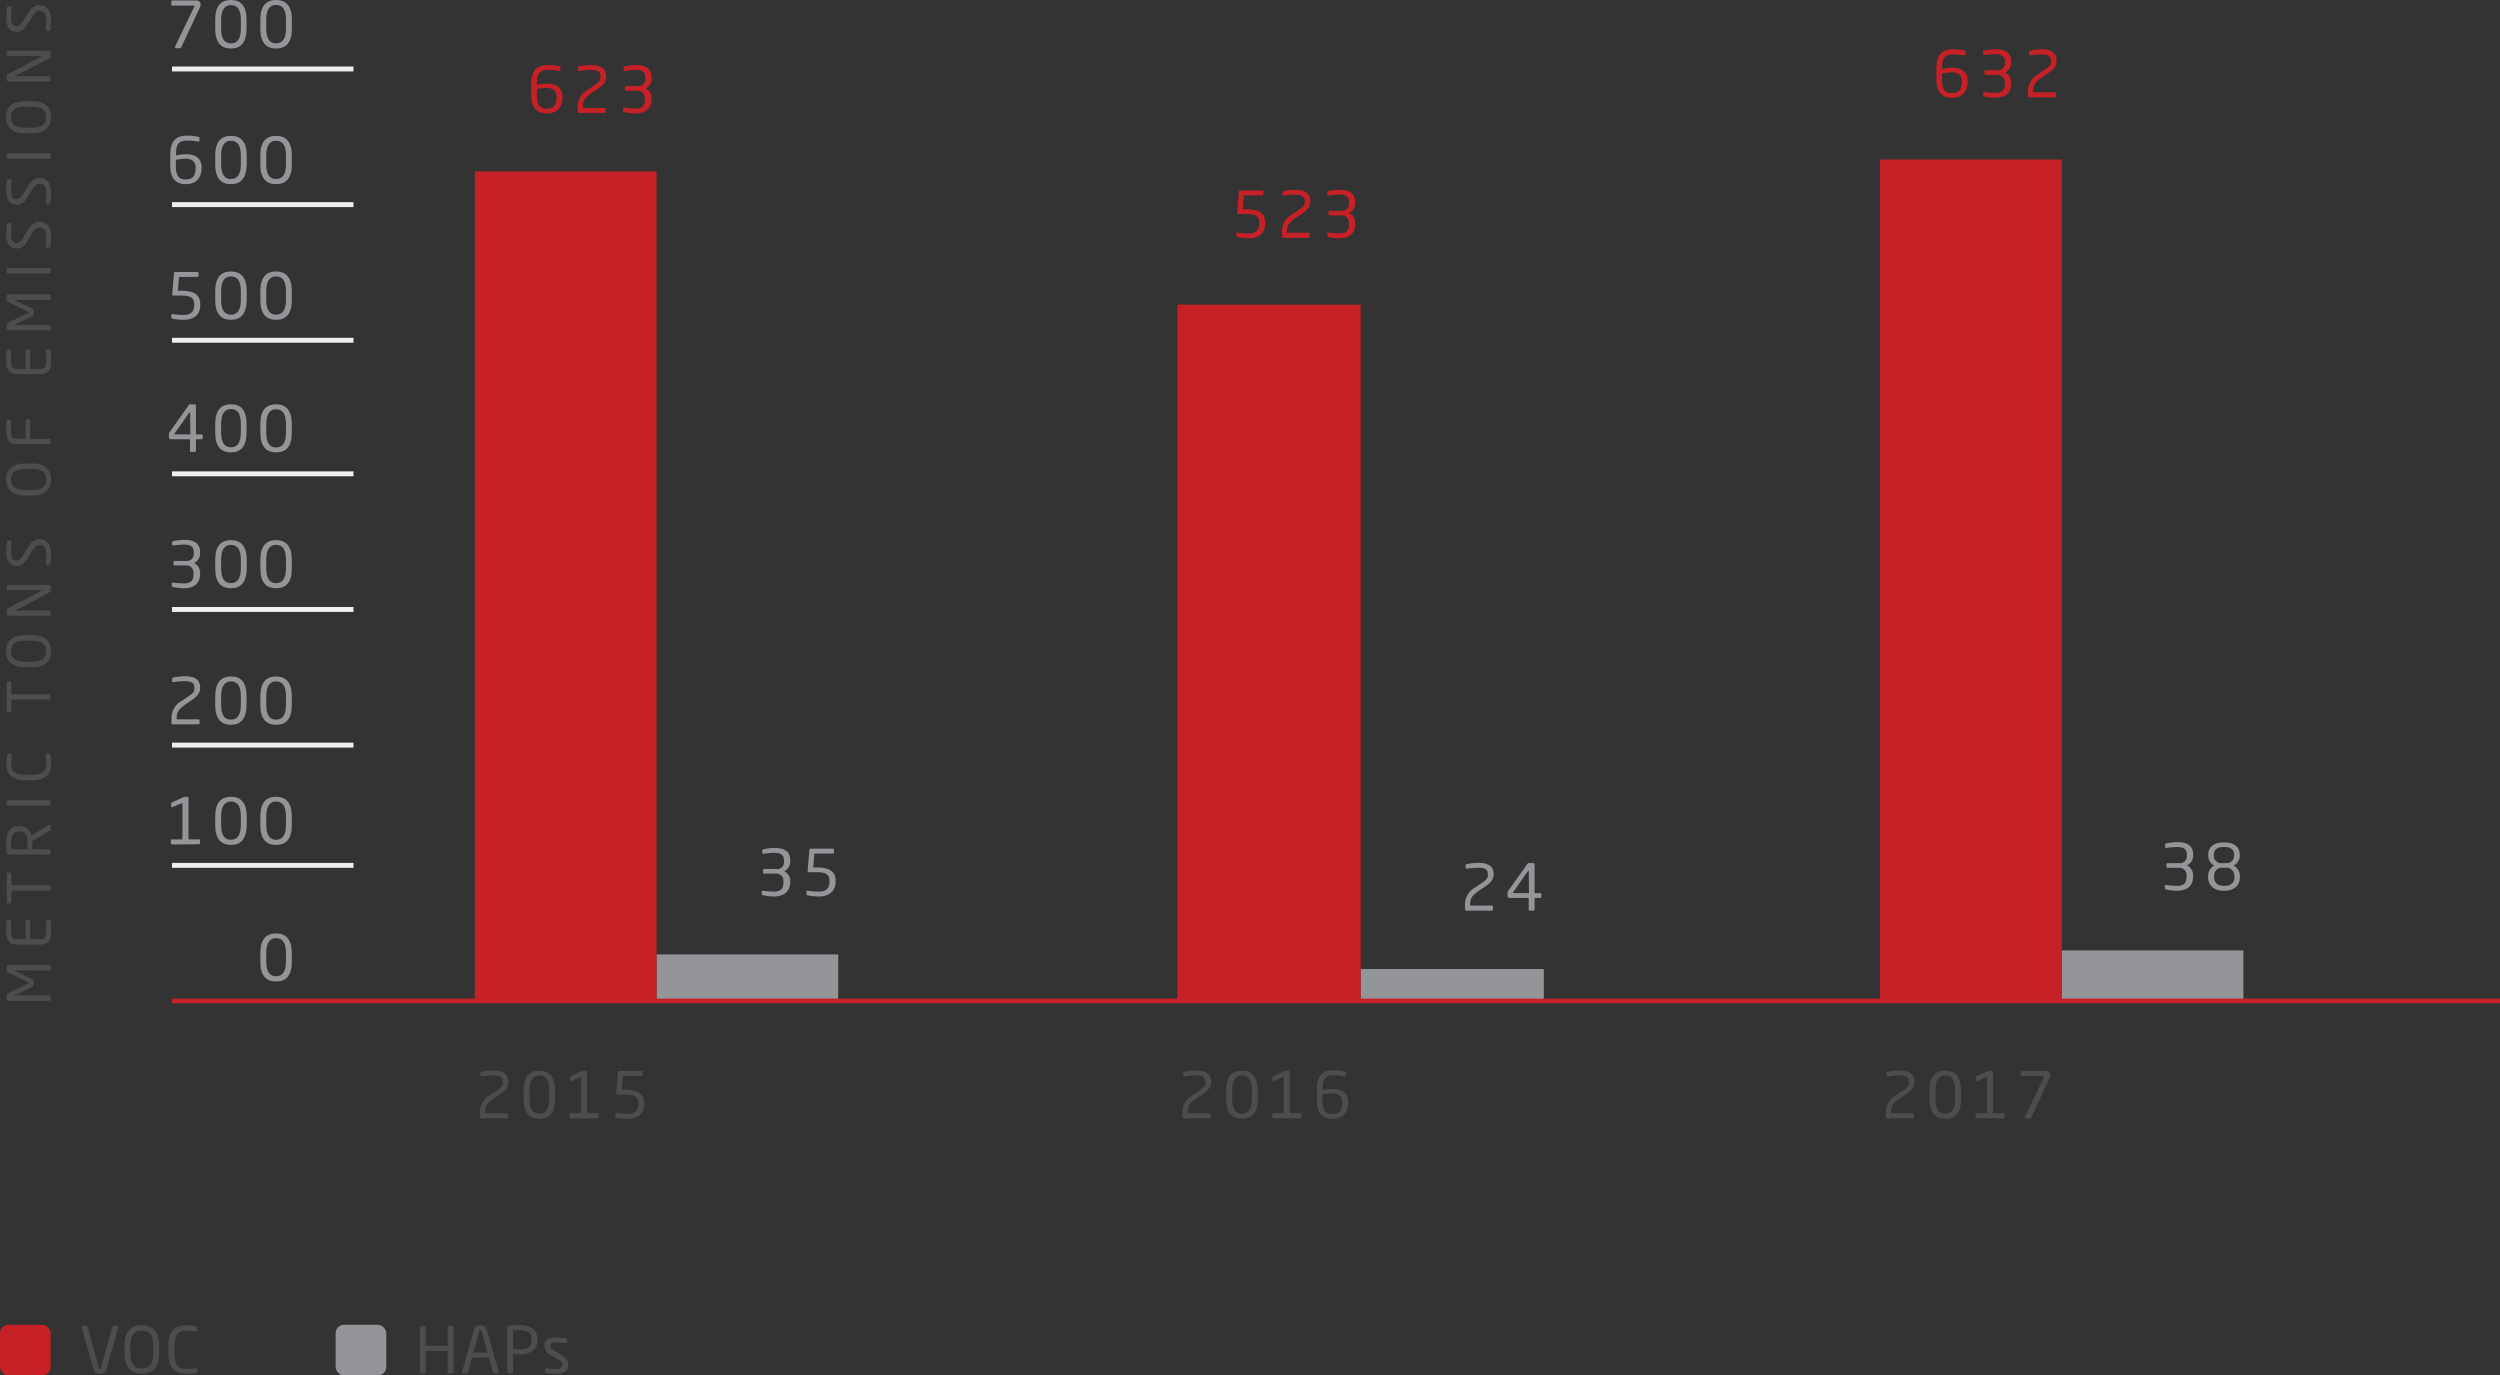 <svg xmlns="http://www.w3.org/2000/svg" viewBox="0 0 507.04 278.97"><rect x="0" y="0" width="507.04" height="278.97" fill="#333333" stroke="none"/><defs><style>.cls-1{fill:#939598;}.cls-2{fill:#c52127;}.cls-3{fill:#efefef;}.cls-4{fill:#4d4d4d;}</style></defs><title>voc-haps-emissions</title><g id="Layer_2" data-name="Layer 2"><g id="Layer_1-2" data-name="Layer 1"><rect class="cls-1" x="133.15" y="193.57" width="36.85" height="9.45"/><rect class="cls-2" x="96.3" y="34.78" width="36.85" height="168.24"/><rect class="cls-1" x="418.15" y="192.76" width="36.85" height="10.26"/><rect class="cls-2" x="381.29" y="32.35" width="36.85" height="170.67"/><rect class="cls-1" x="275.95" y="196.54" width="37.16" height="6.48"/><rect class="cls-2" x="238.8" y="61.79" width="37.16" height="141.23"/><path class="cls-1" d="M56,199.07c-2,0-3.2-1.17-3.2-4v-1.76c0-2.87,1.23-4,3.2-4s3.18,1.17,3.18,4V195C59.2,197.9,58,199.07,56,199.07Zm2-5.8c0-2.19-.78-3-2-3s-2,.85-2,3V195c0,2.19.78,3,2,3s2-.85,2-3Z"/><path class="cls-1" d="M34.92,171.27a.23.23,0,0,1-.26-.23v-.58c0-.14.11-.22.26-.22H37v-7.41l-2,.86c-.1,0-.28.08-.28-.1v-.67c0-.09,0-.11.13-.17l2.32-1.06a.71.71,0,0,1,.28-.08h.53a.25.25,0,0,1,.25.25v8.38h2.08a.23.23,0,0,1,.26.22V171a.24.24,0,0,1-.26.23Z"/><path class="cls-1" d="M46.85,171.36c-2,0-3.2-1.17-3.2-4v-1.76c0-2.87,1.24-4,3.2-4s3.19,1.17,3.19,4v1.76C50,170.19,48.81,171.36,46.85,171.36Zm2-5.8c0-2.19-.78-3-2-3s-2,.85-2,3v1.76c0,2.19.78,3,2,3s2-.85,2-3Z"/><path class="cls-1" d="M56,171.36c-2,0-3.2-1.17-3.2-4v-1.76c0-2.87,1.23-4,3.2-4s3.18,1.17,3.18,4v1.76C59.2,170.19,58,171.36,56,171.36Zm2-5.8c0-2.19-.78-3-2-3s-2,.85-2,3v1.76c0,2.19.78,3,2,3s2-.85,2-3Z"/><path class="cls-1" d="M38.9,142l-1.25.85c-1.45,1-1.82,1.63-1.82,2.76v.28h4.38a.23.23,0,0,1,.26.22v.57a.24.24,0,0,1-.26.23H35.05a.24.24,0,0,1-.26-.24v-1.06a3.88,3.88,0,0,1,2-3.41l1.31-.89c1.08-.73,1.34-1,1.34-1.82,0-.93-.55-1.34-2-1.34a16.76,16.76,0,0,0-2.3.2h0c-.14,0-.21-.09-.21-.24v-.45c0-.13.11-.21.24-.24a10.7,10.7,0,0,1,2.32-.26c2.1,0,3.11.73,3.11,2.33C40.59,140.49,40.1,141.15,38.9,142Z"/><path class="cls-1" d="M46.85,147c-2,0-3.2-1.17-3.2-4v-1.75c0-2.88,1.24-4.05,3.2-4.05S50,138.3,50,141.18v1.75C50,145.81,48.81,147,46.85,147Zm2-5.8c0-2.2-.78-3-2-3s-2,.84-2,3v1.75c0,2.2.78,3,2,3s2-.84,2-3Z"/><path class="cls-1" d="M56,147c-2,0-3.2-1.17-3.2-4v-1.75c0-2.88,1.23-4.05,3.2-4.05s3.18,1.17,3.18,4.05v1.75C59.2,145.81,58,147,56,147Zm2-5.8c0-2.2-.78-3-2-3s-2,.84-2,3v1.75c0,2.2.78,3,2,3s2-.84,2-3Z"/><path class="cls-1" d="M37.28,119.31a9.39,9.39,0,0,1-2.19-.26.27.27,0,0,1-.25-.24v-.45a.2.2,0,0,1,.22-.22h0a16.63,16.63,0,0,0,2.18.18c1.42,0,2-.54,2-1.79v-.27a1.45,1.45,0,0,0-1.52-1.59H35.42a.22.22,0,0,1-.24-.23V114a.23.23,0,0,1,.24-.24h2.37a1.39,1.39,0,0,0,1.52-1.55V112c0-1.07-.56-1.55-2-1.55a17.38,17.38,0,0,0-2.18.19h0a.2.2,0,0,1-.22-.22V110c0-.12.12-.22.25-.25a10.52,10.52,0,0,1,2.19-.26c1.94,0,3.24.61,3.24,2.54v.18a2.21,2.21,0,0,1-1.23,2,2.17,2.17,0,0,1,1.23,2v.27C40.52,118.48,39.18,119.31,37.28,119.31Z"/><path class="cls-1" d="M46.85,119.31c-2,0-3.2-1.17-3.2-4v-1.76c0-2.87,1.24-4,3.2-4s3.19,1.17,3.19,4v1.76C50,118.14,48.81,119.31,46.85,119.31Zm2-5.8c0-2.19-.78-3-2-3s-2,.85-2,3v1.76c0,2.2.78,3,2,3s2-.84,2-3Z"/><path class="cls-1" d="M56,119.31c-2,0-3.2-1.17-3.2-4v-1.76c0-2.87,1.23-4,3.2-4s3.18,1.17,3.18,4v1.76C59.2,118.14,58,119.31,56,119.31Zm2-5.8c0-2.19-.78-3-2-3s-2,.85-2,3v1.76c0,2.2.78,3,2,3s2-.84,2-3Z"/><path class="cls-1" d="M40.87,89.09H39.74V91.4a.24.24,0,0,1-.22.26h-.75a.23.23,0,0,1-.23-.26V89.09H34.79c-.39,0-.54-.13-.54-.51v-.49a.73.73,0,0,1,.16-.48l3.85-5.4a.39.39,0,0,1,.38-.21h.76c.21,0,.34.09.34.29V88.1h1.13a.24.24,0,0,1,.25.23v.52A.23.23,0,0,1,40.87,89.09Zm-2.31-5.43c0-.06,0-.08-.05-.08h0a.13.13,0,0,0-.1.08l-3,4.26a.19.19,0,0,0,0,.1c0,.06,0,.08.1.08h3.11Z"/><path class="cls-1" d="M46.85,91.75c-2,0-3.2-1.17-3.2-4V86c0-2.88,1.24-4,3.2-4S50,83.08,50,86v1.75C50,90.58,48.81,91.75,46.85,91.75Zm2-5.79c0-2.2-.78-3-2-3s-2,.85-2,3v1.75c0,2.2.78,3,2,3s2-.84,2-3Z"/><path class="cls-1" d="M56,91.75c-2,0-3.2-1.17-3.2-4V86c0-2.88,1.23-4,3.2-4s3.18,1.17,3.18,4v1.75C59.2,90.58,58,91.75,56,91.75ZM58,86c0-2.2-.78-3-2-3s-2,.85-2,3v1.75c0,2.2.78,3,2,3s2-.84,2-3Z"/><path class="cls-1" d="M37.3,64.86A10.43,10.43,0,0,1,35,64.63c-.14,0-.25-.09-.25-.26v-.48a.18.18,0,0,1,.2-.2H35a13.79,13.79,0,0,0,2.28.18c1.47,0,2.11-.71,2.11-2v-.19c0-1.3-.8-1.74-2.71-1.74H35.14a.22.22,0,0,1-.21-.23h0l.36-4.33a.26.26,0,0,1,.26-.22H40a.23.23,0,0,1,.26.22v.57c0,.15-.12.21-.26.21H36.3l-.21,2.81h.61c2.42,0,3.91.64,3.91,2.72v.19C40.61,63.76,39.4,64.86,37.3,64.86Z"/><path class="cls-1" d="M46.85,64.86c-2,0-3.2-1.17-3.2-4V59.06c0-2.87,1.24-4,3.2-4s3.19,1.17,3.19,4v1.76C50,63.69,48.81,64.86,46.85,64.86Zm2-5.8c0-2.19-.78-3-2-3s-2,.85-2,3v1.76c0,2.2.78,3,2,3s2-.84,2-3Z"/><path class="cls-1" d="M56,64.86c-2,0-3.2-1.17-3.2-4V59.06c0-2.87,1.23-4,3.2-4s3.18,1.17,3.18,4v1.76C59.2,63.69,58,64.86,56,64.86Zm2-5.8c0-2.19-.78-3-2-3s-2,.85-2,3v1.76c0,2.2.78,3,2,3s2-.84,2-3Z"/><path class="cls-1" d="M37.67,37.35c-1.93,0-3.14-1.14-3.14-3.69V31.38c0-2.78,1.17-3.87,3.39-3.87a9.87,9.87,0,0,1,2.24.22c.15,0,.3.09.3.25v.5a.23.23,0,0,1-.24.24h-.08a11.39,11.39,0,0,0-2.22-.21c-2,0-2.22,1.18-2.22,2.88v.15a8.31,8.31,0,0,1,2-.26c1.69,0,3.19.62,3.19,2.71v.08C40.85,36.12,39.81,37.35,37.67,37.35Zm2-3.37c0-1.4-1-1.79-2-1.79a10,10,0,0,0-2,.23v1.24c0,2.12.71,2.73,2,2.73s2-.57,2-2.33Z"/><path class="cls-1" d="M46.85,37.35c-2,0-3.2-1.17-3.2-4V31.55c0-2.87,1.24-4,3.2-4s3.19,1.17,3.19,4v1.76C50,36.18,48.81,37.35,46.85,37.35Zm2-5.8c0-2.19-.78-3-2-3s-2,.85-2,3v1.76c0,2.19.78,3,2,3s2-.85,2-3Z"/><path class="cls-1" d="M56,37.35c-2,0-3.2-1.17-3.2-4V31.55c0-2.87,1.23-4,3.2-4s3.18,1.17,3.18,4v1.76C59.2,36.18,58,37.35,56,37.35Zm2-5.8c0-2.19-.78-3-2-3s-2,.85-2,3v1.76c0,2.19.78,3,2,3s2-.85,2-3Z"/><path class="cls-1" d="M40.51,1.59l-3.75,8a.3.3,0,0,1-.28.2H35.7a.19.19,0,0,1-.2-.2.25.25,0,0,1,0-.14l3.93-8.16a.09.09,0,0,0,0-.05.1.1,0,0,0-.09-.1H35c-.15,0-.26-.07-.26-.22V.34A.26.26,0,0,1,35,.09H39.7c.73,0,1,.38,1,.82A1.75,1.75,0,0,1,40.51,1.59Z"/><path class="cls-1" d="M46.85,9.84c-2,0-3.2-1.17-3.2-4V4c0-2.87,1.24-4,3.2-4S50,1.17,50,4V5.8C50,8.67,48.81,9.84,46.85,9.84Zm2-5.8c0-2.19-.78-3-2-3s-2,.85-2,3V5.8c0,2.2.78,3,2,3s2-.84,2-3Z"/><path class="cls-1" d="M56,9.84c-2,0-3.2-1.17-3.2-4V4c0-2.87,1.23-4,3.2-4S59.2,1.17,59.2,4V5.8C59.2,8.67,58,9.84,56,9.84ZM58,4c0-2.19-.78-3-2-3s-2,.85-2,3V5.8c0,2.2.78,3,2,3s2-.84,2-3Z"/><rect class="cls-3" x="34.89" y="175.01" width="36.8" height="1"/><rect class="cls-3" x="34.89" y="150.62" width="36.8" height="1"/><rect class="cls-3" x="34.89" y="123.11" width="36.8" height="1"/><rect class="cls-3" x="34.89" y="95.6" width="36.8" height="1"/><rect class="cls-3" x="34.89" y="68.51" width="36.8" height="1"/><rect class="cls-3" x="34.89" y="41" width="36.8" height="1"/><rect class="cls-3" x="34.89" y="13.49" width="36.8" height="1"/><path class="cls-4" d="M10.27,196v.59a.24.24,0,0,1-.24.24H2.92s0,0,0,0l0,0,3.55,1.72a.52.52,0,0,1,.35.54v.55a.52.52,0,0,1-.35.54l-3.55,1.71s0,0,0,0H10a.24.24,0,0,1,.24.24v.59A.24.24,0,0,1,10,203H1.71a.35.35,0,0,1-.35-.35v-.78c0-.22,0-.31.21-.38l4.11-2c.11-.05.13-.09.13-.15s0-.09-.13-.14l-4.11-2c-.16-.07-.21-.17-.21-.38v-.78a.35.35,0,0,1,.35-.35H10A.24.24,0,0,1,10.27,196Z"/><path class="cls-4" d="M10.3,186.7c0,.46.06,1.63.06,2.34,0,1.68-.64,2.55-2.23,2.55H3.51c-1.6,0-2.23-.87-2.23-2.55,0-.71,0-1.84.07-2.34a.17.17,0,0,1,.17-.12h.6a.13.13,0,0,1,.14.13V189c0,1.27.34,1.47,1.25,1.47H5.18v-3.68a.24.24,0,0,1,.24-.24h.45a.24.24,0,0,1,.24.24v3.68h2c.91,0,1.24-.2,1.24-1.47v-2.32a.13.13,0,0,1,.15-.13h.61A.17.17,0,0,1,10.3,186.7Z"/><path class="cls-4" d="M2.3,177.2v2.33H10a.23.23,0,0,1,.24.22v.66a.23.23,0,0,1-.24.22H2.3V183c0,.14-.06.24-.19.24H1.58a.23.23,0,0,1-.22-.24V177.2a.21.21,0,0,1,.22-.23h.53C2.23,177,2.3,177.06,2.3,177.2Z"/><path class="cls-4" d="M10.27,167.38v.77a.29.29,0,0,1-.15.31l-3.58,2.15v.31c0,.39,0,.68,0,1.32H10a.22.22,0,0,1,.24.21v.65a.23.23,0,0,1-.24.22H1.64c-.17,0-.24-.08-.27-.29-.06-.52-.09-1.42-.09-2.11,0-1.9.63-3.36,2.58-3.36h.08a2.35,2.35,0,0,1,2.42,1.88L10,167.26a.25.25,0,0,1,.11,0A.15.15,0,0,1,10.27,167.38Zm-6.41,1.26c-1.2,0-1.6.78-1.6,2.28,0,.37,0,1,0,1.32H5.58c0-.53,0-1.05,0-1.32,0-1.48-.37-2.28-1.67-2.28Z"/><path class="cls-4" d="M10.27,162.53v.66a.22.22,0,0,1-.24.21H1.59a.22.22,0,0,1-.23-.21v-.66a.22.22,0,0,1,.23-.22H10A.23.23,0,0,1,10.27,162.53Z"/><path class="cls-4" d="M10.2,153.09a9.08,9.08,0,0,1,.16,2c0,1.47-.79,3.16-3.71,3.16H5c-2.93,0-3.7-1.69-3.7-3.16a13.49,13.49,0,0,1,.19-2c0-.1.05-.19.16-.19h.61c.07,0,.13,0,.13.15v0c0,.43-.11,1.32-.11,2,0,1.17.69,2.08,2.72,2.08H6.65c2,0,2.72-.91,2.72-2.08,0-.69-.06-1.55-.09-2V153a.17.17,0,0,1,.19-.19H10C10.11,152.85,10.18,153,10.2,153.09Z"/><path class="cls-4" d="M2.3,138.45v2.34H10a.22.22,0,0,1,.24.21v.66a.23.23,0,0,1-.24.22H2.3v2.34c0,.13-.06.24-.19.24H1.58a.23.23,0,0,1-.22-.24v-5.77a.22.22,0,0,1,.22-.23h.53C2.23,138.22,2.3,138.32,2.3,138.45Z"/><path class="cls-4" d="M10.36,132.07c0,1.89-1.11,3.25-3.77,3.25H5c-2.66,0-3.76-1.36-3.76-3.25s1.1-3.23,3.76-3.23H6.59C9.25,128.84,10.36,130.19,10.36,132.07ZM5,129.94c-2,0-2.78.81-2.78,2.13S3,134.22,5,134.22H6.59c2,0,2.78-.83,2.78-2.15s-.76-2.13-2.78-2.13Z"/><path class="cls-4" d="M10.27,119v.74a.41.41,0,0,1-.19.39l-7,3.7a.05.05,0,0,0,0,0s0,0,0,0h7a.22.22,0,0,1,.22.21v.63c0,.12,0,.21-.14.21H1.7a.34.34,0,0,1-.34-.34v-.66c0-.34.06-.4.24-.49l7-3.69,0,0s0,0,0,0h-7a.23.23,0,0,1-.23-.22v-.63a.22.22,0,0,1,.23-.22H9.93A.35.35,0,0,1,10.27,119Z"/><path class="cls-4" d="M10.36,112.33a12.53,12.53,0,0,1-.17,2c0,.2-.08.22-.22.22H9.49a.18.18,0,0,1-.19-.2v0c0-.55.07-1.42.07-2,0-1.44-.57-1.82-1.41-1.82-.6,0-.94.35-1.61,1.44l-.71,1.16c-.67,1.11-1.28,1.66-2.24,1.66-1.45,0-2.12-1-2.12-2.87a16.47,16.47,0,0,1,.14-2.08c0-.12.09-.21.21-.21h.51a.19.19,0,0,1,.19.21v0c0,.53-.07,1.37-.07,2.06,0,1.24.27,1.77,1.14,1.77.57,0,.9-.4,1.45-1.31l.66-1.11c.83-1.39,1.49-1.88,2.45-1.88C9.11,109.37,10.36,110,10.36,112.33Z"/><path class="cls-4" d="M10.36,97.25c0,1.88-1.11,3.25-3.77,3.25H5c-2.66,0-3.76-1.37-3.76-3.25S2.38,94,5,94H6.59C9.25,94,10.36,95.37,10.36,97.25ZM5,95.12c-2,0-2.78.81-2.78,2.13S3,99.4,5,99.4H6.59c2,0,2.78-.83,2.78-2.15s-.76-2.13-2.78-2.13Z"/><path class="cls-4" d="M6.11,85.29V89H10a.24.24,0,0,1,.24.24v.61a.24.24,0,0,1-.24.24H3.51c-1.6,0-2.23-.87-2.23-2.55,0-.71,0-1.84.07-2.34a.17.17,0,0,1,.17-.12h.6a.13.13,0,0,1,.14.13V87.5c0,1.27.34,1.47,1.25,1.47H5.18V85.29a.24.24,0,0,1,.24-.24h.45A.24.24,0,0,1,6.11,85.29Z"/><path class="cls-4" d="M10.3,71c0,.45.06,1.63.06,2.34,0,1.68-.64,2.55-2.23,2.55H3.51c-1.6,0-2.23-.87-2.23-2.55,0-.71,0-1.84.07-2.34a.17.17,0,0,1,.17-.12h.6a.13.13,0,0,1,.14.13v2.31c0,1.28.34,1.48,1.25,1.48H5.18V71.13a.24.24,0,0,1,.24-.24h.45a.24.24,0,0,1,.24.24v3.68h2c.91,0,1.24-.2,1.24-1.48V71a.13.13,0,0,1,.15-.13h.61A.17.17,0,0,1,10.3,71Z"/><path class="cls-4" d="M10.27,60v.59a.24.24,0,0,1-.24.24H2.92s0,0,0,0l0,0,3.55,1.72a.52.52,0,0,1,.35.54v.55a.52.52,0,0,1-.35.54L2.91,65.89s0,0,0,0,0,0,0,0H10a.24.24,0,0,1,.24.24v.59A.24.24,0,0,1,10,67H1.71a.35.35,0,0,1-.35-.35v-.78c0-.22,0-.31.21-.38l4.11-2c.11,0,.13-.09.13-.15s0-.09-.13-.14l-4.11-2c-.16-.07-.21-.17-.21-.38v-.78a.35.35,0,0,1,.35-.35H10A.24.24,0,0,1,10.27,60Z"/><path class="cls-4" d="M10.27,54.58v.66a.22.22,0,0,1-.24.21H1.59a.22.22,0,0,1-.23-.21v-.66a.22.22,0,0,1,.23-.22H10A.23.23,0,0,1,10.27,54.58Z"/><path class="cls-4" d="M10.36,48a12.39,12.39,0,0,1-.17,2c0,.2-.08.23-.22.23H9.49A.19.19,0,0,1,9.3,50v0c0-.55.07-1.43.07-2,0-1.44-.57-1.82-1.41-1.82-.6,0-.94.34-1.61,1.43l-.71,1.17C5,49.86,4.36,50.41,3.4,50.41c-1.45,0-2.12-1-2.12-2.86a16.78,16.78,0,0,1,.14-2.09c0-.12.09-.2.21-.2h.51a.18.18,0,0,1,.19.2v0c0,.53-.07,1.37-.07,2.07,0,1.23.27,1.76,1.14,1.76.57,0,.9-.4,1.45-1.31l.66-1.1C6.34,45.51,7,45,8,45,9.11,45,10.36,45.62,10.36,48Z"/><path class="cls-4" d="M10.36,39.09a12.39,12.39,0,0,1-.17,2c0,.2-.08.23-.22.23H9.49a.19.19,0,0,1-.19-.21v0c0-.56.07-1.43.07-2,0-1.44-.57-1.83-1.41-1.83-.6,0-.94.35-1.61,1.44l-.71,1.17C5,41,4.36,41.52,3.4,41.52c-1.45,0-2.12-1-2.12-2.86a16.65,16.65,0,0,1,.14-2.09c0-.12.09-.21.21-.21h.51a.19.19,0,0,1,.19.21v0c0,.53-.07,1.37-.07,2.07,0,1.23.27,1.76,1.14,1.76.57,0,.9-.4,1.45-1.31L5.51,38C6.34,36.62,7,36.12,8,36.12,9.11,36.12,10.36,36.72,10.36,39.09Z"/><path class="cls-4" d="M10.27,31.3V32a.22.22,0,0,1-.24.21H1.59A.22.22,0,0,1,1.36,32V31.3a.22.22,0,0,1,.23-.22H10A.23.23,0,0,1,10.27,31.3Z"/><path class="cls-4" d="M10.36,23.76c0,1.89-1.11,3.25-3.77,3.25H5c-2.66,0-3.76-1.36-3.76-3.25S2.38,20.53,5,20.53H6.59C9.25,20.53,10.36,21.88,10.36,23.76ZM5,21.63c-2,0-2.78.81-2.78,2.13S3,25.91,5,25.91H6.59c2,0,2.78-.83,2.78-2.15s-.76-2.13-2.78-2.13Z"/><path class="cls-4" d="M10.27,10.64v.74a.38.38,0,0,1-.19.38L3,15.47a.05.05,0,0,0,0,0h7a.22.22,0,0,1,.22.21v.63c0,.12,0,.21-.14.21H1.7a.34.34,0,0,1-.34-.34v-.66c0-.34.06-.4.24-.49l7-3.69,0,0h-7a.23.23,0,0,1-.23-.22v-.63a.22.22,0,0,1,.23-.22H9.93A.35.35,0,0,1,10.27,10.64Z"/><path class="cls-4" d="M10.36,4a12.28,12.28,0,0,1-.17,2c0,.21-.08.23-.22.23H9.49A.18.18,0,0,1,9.3,6V6c0-.55.07-1.42.07-2C9.37,2.58,8.8,2.2,8,2.2c-.6,0-.94.35-1.61,1.44L5.64,4.8C5,5.91,4.36,6.46,3.4,6.46c-1.45,0-2.12-1-2.12-2.87A16.78,16.78,0,0,1,1.42,1.5c0-.12.09-.2.21-.2h.51a.18.18,0,0,1,.19.2v0c0,.53-.07,1.37-.07,2.06,0,1.24.27,1.76,1.14,1.76.57,0,.9-.39,1.45-1.3l.66-1.11C6.34,1.55,7,1.06,8,1.06,9.11,1.06,10.36,1.66,10.36,4Z"/><g id="_Group_" data-name="&lt;Group&gt;"><rect class="cls-2" y="268.69" width="10.27" height="10.27" rx="1.71" ry="1.71"/></g><g id="_Group_2" data-name="&lt;Group&gt;"><rect class="cls-1" x="68.07" y="268.69" width="10.27" height="10.27" rx="1.71" ry="1.71"/></g><path class="cls-4" d="M243.94,221.91l-1.24.84c-1.45,1-1.82,1.64-1.82,2.77v.27h4.38a.23.23,0,0,1,.26.22v.57a.24.24,0,0,1-.26.24h-5.17a.26.26,0,0,1-.26-.25v-1a3.93,3.93,0,0,1,2-3.42l1.32-.88c1.08-.73,1.34-1,1.34-1.82,0-.94-.55-1.34-1.95-1.34a18.44,18.44,0,0,0-2.3.19h-.06c-.13,0-.2-.09-.2-.23v-.46c0-.13.11-.2.24-.23a10.12,10.12,0,0,1,2.32-.26c2.1,0,3.1.73,3.1,2.33C245.63,220.42,245.15,221.09,243.94,221.91Z"/><path class="cls-4" d="M251.9,226.91c-2,0-3.2-1.17-3.2-4v-1.76c0-2.87,1.24-4,3.2-4s3.18,1.17,3.18,4v1.76C255.08,225.74,253.86,226.91,251.9,226.91Zm2-5.8c0-2.19-.78-3-2-3s-2,.85-2,3v1.76c0,2.19.78,3,2,3s2-.85,2-3Z"/><path class="cls-4" d="M258.29,226.82a.24.24,0,0,1-.26-.24V226a.23.23,0,0,1,.26-.22h2.07v-7.41l-2,.86c-.1,0-.29.08-.29-.1v-.67c0-.09,0-.11.13-.17l2.33-1.06a.72.72,0,0,1,.27-.08h.54a.25.25,0,0,1,.25.25v8.38h2.08a.23.23,0,0,1,.26.22v.57a.24.24,0,0,1-.26.24Z"/><path class="cls-4" d="M270.22,226.91c-1.94,0-3.15-1.14-3.15-3.69v-2.28c0-2.78,1.17-3.87,3.39-3.87a9.87,9.87,0,0,1,2.24.22c.15,0,.3.09.3.25v.5a.23.23,0,0,1-.24.24l-.07,0a11.62,11.62,0,0,0-2.23-.2c-2,0-2.22,1.18-2.22,2.88v.15a8.39,8.39,0,0,1,2-.26c1.69,0,3.19.62,3.19,2.71v.08C273.39,225.68,272.35,226.91,270.22,226.91Zm2-3.37c0-1.4-1-1.79-2-1.79a10,10,0,0,0-2,.23v1.24c0,2.12.71,2.73,2,2.73s2-.57,2-2.33Z"/><path class="cls-4" d="M101.44,221.91l-1.24.84c-1.45,1-1.82,1.64-1.82,2.77v.27h4.38a.23.23,0,0,1,.26.22v.57a.24.24,0,0,1-.26.24H97.59a.26.26,0,0,1-.26-.25v-1a3.93,3.93,0,0,1,2-3.42l1.32-.88c1.08-.73,1.34-1,1.34-1.82,0-.94-.55-1.34-2-1.34a18.44,18.44,0,0,0-2.3.19h-.06c-.13,0-.2-.09-.2-.23v-.46c0-.13.11-.2.24-.23a10.12,10.12,0,0,1,2.32-.26c2.1,0,3.1.73,3.1,2.33C103.13,220.42,102.65,221.09,101.44,221.91Z"/><path class="cls-4" d="M109.4,226.91c-2,0-3.2-1.17-3.2-4v-1.76c0-2.87,1.24-4,3.2-4s3.18,1.17,3.18,4v1.76C112.58,225.74,111.36,226.91,109.4,226.91Zm2-5.8c0-2.19-.78-3-2-3s-2,.85-2,3v1.76c0,2.19.78,3,2,3s2-.85,2-3Z"/><path class="cls-4" d="M115.79,226.82a.24.24,0,0,1-.26-.24V226a.23.23,0,0,1,.26-.22h2.07v-7.41l-2,.86c-.1,0-.29.08-.29-.1v-.67c0-.09,0-.11.13-.17l2.33-1.06a.72.72,0,0,1,.27-.08h.54a.25.25,0,0,1,.25.25v8.38h2.08a.23.23,0,0,1,.26.22v.57a.24.24,0,0,1-.26.24Z"/><path class="cls-4" d="M127.34,226.91a10.43,10.43,0,0,1-2.29-.23c-.14,0-.25-.1-.25-.26v-.48a.18.18,0,0,1,.2-.2h.06a13.79,13.79,0,0,0,2.28.18c1.47,0,2.12-.71,2.12-2v-.19c0-1.3-.81-1.75-2.72-1.75h-1.56a.21.21,0,0,1-.21-.22h0l.37-4.33a.25.25,0,0,1,.26-.22h4.47a.23.23,0,0,1,.26.22V218c0,.15-.12.21-.26.21h-3.73l-.21,2.81h.61c2.42,0,3.91.64,3.91,2.72v.19C130.65,225.81,129.44,226.91,127.34,226.91Z"/><path class="cls-4" d="M386.58,221.91l-1.24.84c-1.45,1-1.82,1.64-1.82,2.77v.27h4.38a.23.23,0,0,1,.26.22v.57a.24.24,0,0,1-.26.24h-5.17a.25.25,0,0,1-.25-.25v-1a3.92,3.92,0,0,1,2-3.42l1.32-.88c1.08-.73,1.34-1,1.34-1.82,0-.94-.55-1.34-1.95-1.34a18.44,18.44,0,0,0-2.3.19h-.06a.21.21,0,0,1-.21-.23v-.46c0-.13.12-.2.25-.23a10.12,10.12,0,0,1,2.32-.26c2.1,0,3.1.73,3.1,2.33C388.27,220.42,387.79,221.09,386.58,221.91Z"/><path class="cls-4" d="M394.54,226.91c-2,0-3.2-1.17-3.2-4v-1.76c0-2.87,1.24-4,3.2-4s3.18,1.17,3.18,4v1.76C397.72,225.74,396.5,226.91,394.54,226.91Zm2-5.8c0-2.19-.78-3-2-3s-2,.85-2,3v1.76c0,2.19.78,3,2,3s2-.85,2-3Z"/><path class="cls-4" d="M400.93,226.82a.24.24,0,0,1-.26-.24V226a.23.23,0,0,1,.26-.22H403v-7.41l-2,.86c-.1,0-.29.08-.29-.1v-.67c0-.09,0-.11.14-.17l2.32-1.06a.72.72,0,0,1,.27-.08h.54a.25.25,0,0,1,.25.25v8.38h2.08a.22.22,0,0,1,.25.22v.57a.23.23,0,0,1-.25.24Z"/><path class="cls-4" d="M415.69,218.66l-3.74,8a.32.32,0,0,1-.29.2h-.78a.19.19,0,0,1-.2-.2.37.37,0,0,1,0-.14l3.93-8.16a.11.11,0,0,0,0-.06.09.09,0,0,0-.09-.09h-4.43c-.15,0-.26-.07-.26-.22v-.54a.26.26,0,0,1,.26-.25h4.74c.73,0,1,.38,1,.82A1.75,1.75,0,0,1,415.69,218.66Z"/><path class="cls-2" d="M253.31,48.33a9.82,9.82,0,0,1-2.29-.24c-.14,0-.25-.09-.25-.26v-.48a.18.18,0,0,1,.2-.19H251a13.79,13.79,0,0,0,2.28.18c1.46,0,2.12-.72,2.12-2v-.2c0-1.3-.81-1.74-2.72-1.74h-1.56a.21.21,0,0,1-.21-.22h0l.36-4.33a.26.26,0,0,1,.26-.22H256a.23.23,0,0,1,.26.22v.57c0,.14-.12.21-.26.21h-3.73l-.21,2.81h.61c2.42,0,3.91.63,3.91,2.71v.2C256.62,47.22,255.41,48.33,253.31,48.33Z"/><path class="cls-2" d="M264.07,43.32l-1.25.85c-1.44,1-1.82,1.64-1.82,2.77v.27h4.38c.15,0,.26.08.26.22V48a.24.24,0,0,1-.26.24h-5.16A.26.26,0,0,1,260,48V46.94a3.89,3.89,0,0,1,2-3.42l1.31-.89c1.08-.72,1.34-1,1.34-1.82s-.54-1.34-2-1.34a18.82,18.82,0,0,0-2.3.2h-.05c-.13,0-.21-.09-.21-.24V39c0-.13.12-.21.25-.23a10,10,0,0,1,2.31-.26c2.11,0,3.11.72,3.11,2.32C265.76,41.84,265.28,42.5,264.07,43.32Z"/><path class="cls-2" d="M271.62,48.33a10,10,0,0,1-2.19-.26.29.29,0,0,1-.25-.25v-.44a.2.2,0,0,1,.22-.22h0a18.56,18.56,0,0,0,2.18.18c1.42,0,2-.55,2-1.8v-.27a1.45,1.45,0,0,0-1.52-1.58h-2.37a.23.23,0,0,1-.24-.24V43a.23.23,0,0,1,.24-.25h2.37a1.39,1.39,0,0,0,1.52-1.55V41c0-1.06-.56-1.55-2-1.55a17.48,17.48,0,0,0-2.18.2h0a.2.2,0,0,1-.22-.22V39a.29.29,0,0,1,.25-.24,10.52,10.52,0,0,1,2.19-.26c1.94,0,3.24.61,3.24,2.53v.18a2.19,2.19,0,0,1-1.24,2,2.18,2.18,0,0,1,1.24,2v.27C274.86,47.5,273.52,48.33,271.62,48.33Z"/><path class="cls-2" d="M395.88,19.83c-1.94,0-3.15-1.14-3.15-3.69V13.86c0-2.78,1.17-3.87,3.39-3.87a9.8,9.8,0,0,1,2.24.22c.16,0,.3.09.3.25V11a.22.22,0,0,1-.24.24l-.07,0a11.55,11.55,0,0,0-2.23-.2c-2,0-2.22,1.18-2.22,2.88V14a9,9,0,0,1,2-.25c1.69,0,3.19.62,3.19,2.71v.08C399.05,18.59,398,19.83,395.88,19.83Zm2-3.37c0-1.4-1-1.79-2-1.79a10.14,10.14,0,0,0-2,.23v1.24c0,2.12.72,2.73,2,2.73s2-.58,2-2.33Z"/><path class="cls-2" d="M404.65,19.83a10.14,10.14,0,0,1-2.2-.26.28.28,0,0,1-.24-.25v-.44a.2.2,0,0,1,.22-.22h0a18.56,18.56,0,0,0,2.18.18c1.42,0,2-.55,2-1.79v-.28a1.45,1.45,0,0,0-1.52-1.58h-2.37a.23.23,0,0,1-.24-.24V14.5a.24.24,0,0,1,.24-.25h2.37a1.38,1.38,0,0,0,1.52-1.54v-.19c0-1.06-.56-1.54-2-1.54a17.38,17.38,0,0,0-2.18.19h0a.2.2,0,0,1-.22-.22V10.5a.28.28,0,0,1,.24-.25,10.71,10.71,0,0,1,2.2-.26c1.94,0,3.24.61,3.24,2.53v.19a2.18,2.18,0,0,1-1.24,2,2.18,2.18,0,0,1,1.24,2v.28C407.89,19,406.55,19.83,404.65,19.83Z"/><path class="cls-2" d="M415.43,14.82l-1.25.85c-1.44,1-1.82,1.64-1.82,2.77v.27h4.38a.23.23,0,0,1,.26.22v.57a.24.24,0,0,1-.26.24h-5.16a.26.26,0,0,1-.26-.25v-1a3.91,3.91,0,0,1,2-3.42l1.31-.89c1.08-.72,1.34-1,1.34-1.81,0-.94-.55-1.34-1.95-1.34a18.59,18.59,0,0,0-2.3.19h0a.21.21,0,0,1-.21-.23v-.46c0-.13.12-.21.25-.23A10,10,0,0,1,414,10c2.11,0,3.11.73,3.11,2.33C417.12,13.34,416.64,14,415.43,14.82Z"/><path class="cls-4" d="M24,269.16l-2.39,8.47a1.25,1.25,0,0,1-1.32,1,1.27,1.27,0,0,1-1.33-1l-2.4-8.47a.11.11,0,0,1,0-.08.23.23,0,0,1,.24-.22h.75a.26.26,0,0,1,.23.2L20,277.34c0,.18.11.27.26.27s.19-.09.24-.27l2.28-8.28a.25.25,0,0,1,.22-.2h.77a.22.22,0,0,1,.22.22A.11.11,0,0,1,24,269.16Z"/><path class="cls-4" d="M28.77,278.61c-2,0-3.52-1.19-3.52-4.08v-1.67c0-2.89,1.48-4.09,3.52-4.09s3.51,1.2,3.51,4.09v1.67C32.28,277.42,30.81,278.61,28.77,278.61Zm2.31-5.75c0-2.19-.88-3-2.31-3s-2.33.83-2.33,3v1.67c0,2.19.9,3,2.33,3s2.31-.83,2.31-3Z"/><path class="cls-4" d="M39.75,278.45a10.59,10.59,0,0,1-2.15.16c-1.6,0-3.44-.85-3.44-4v-1.81c0-3.18,1.84-4,3.44-4a14.13,14.13,0,0,1,2.18.21c.12,0,.21,0,.21.17v.66c0,.08,0,.15-.16.15h0c-.47,0-1.43-.12-2.18-.12-1.28,0-2.26.74-2.26,3v1.81c0,2.18,1,2.95,2.26,2.95.74,0,1.68-.07,2.14-.11h.06c.14,0,.2.07.2.21v.54C40,278.34,39.9,278.42,39.75,278.45Z"/><path class="cls-4" d="M91.72,278.52h-.66a.26.26,0,0,1-.26-.26V274H86.35v4.31a.25.25,0,0,1-.26.26h-.66a.26.26,0,0,1-.26-.26v-9.14a.26.26,0,0,1,.26-.26h.66a.26.26,0,0,1,.26.26v3.77H90.8v-3.77a.26.26,0,0,1,.26-.26h.66a.26.26,0,0,1,.26.26v9.14A.25.25,0,0,1,91.72,278.52Z"/><path class="cls-4" d="M101,278.52h-.76a.25.25,0,0,1-.23-.19l-.84-3H95.75l-.83,3a.27.27,0,0,1-.23.19h-.77a.21.21,0,0,1-.22-.2.34.34,0,0,1,0-.1l2.41-8.46a1.28,1.28,0,0,1,1.32-1,1.27,1.27,0,0,1,1.31,1l2.41,8.47a.34.34,0,0,1,0,.1A.19.19,0,0,1,101,278.52ZM97.69,270c0-.14-.12-.23-.25-.23s-.22.09-.26.23L96,274.31h2.87Z"/><path class="cls-4" d="M105.36,274.68c-.42,0-1,0-1.3-.07v3.65a.25.25,0,0,1-.24.26h-.7a.24.24,0,0,1-.23-.26V269.2a.31.31,0,0,1,.31-.32,19.4,19.4,0,0,1,2.16-.11c2.11,0,3.64.73,3.64,2.82v.17C109,273.93,107.47,274.68,105.36,274.68Zm2.46-3.09c0-1.31-.78-1.82-2.46-1.82-.4,0-1,0-1.3.06v3.8c.3,0,1,.06,1.3.06,1.78,0,2.46-.57,2.46-1.93Z"/><path class="cls-4" d="M112.89,278.61a9.79,9.79,0,0,1-2.06-.19c-.17,0-.27-.12-.27-.26v-.46a.21.21,0,0,1,.23-.19h0a20.36,20.36,0,0,0,2,.14c.84,0,1.28-.22,1.28-.92,0-.39-.23-.64-1-1.08l-1.31-.78a2.21,2.21,0,0,1-1.33-1.86c0-1.35,1-1.73,2.35-1.73a12.61,12.61,0,0,1,2,.17c.17,0,.25.12.25.26v.43a.2.2,0,0,1-.22.22h0c-.46,0-1.29-.1-2-.1s-1.21.09-1.21.75c0,.39.3.64.9,1l1.29.77c1.08.63,1.43,1.19,1.43,2C115.32,278.06,114.34,278.61,112.89,278.61Z"/><path class="cls-2" d="M110.88,23c-1.94,0-3.15-1.14-3.15-3.69V17.07c0-2.78,1.17-3.88,3.39-3.88a10.42,10.42,0,0,1,2.24.22c.16,0,.3.09.3.25v.51a.22.22,0,0,1-.23.23h-.08a11.5,11.5,0,0,0-2.23-.21c-2,0-2.22,1.18-2.22,2.89v.14a8.39,8.39,0,0,1,2-.26c1.69,0,3.19.62,3.19,2.72v.08C114.05,21.8,113,23,110.88,23Zm2-3.36c0-1.41-1-1.8-2-1.8a9.38,9.38,0,0,0-2,.24v1.23c0,2.12.72,2.73,2,2.73s2-.57,2-2.32Z"/><path class="cls-2" d="M121.26,18l-1.24.84c-1.45,1-1.82,1.64-1.82,2.77v.28h4.38c.14,0,.26.07.26.22v.57a.24.24,0,0,1-.26.23h-5.16a.24.24,0,0,1-.26-.24V21.64a3.91,3.91,0,0,1,2-3.42l1.31-.88c1.08-.73,1.34-1,1.34-1.82,0-.94-.55-1.34-2-1.34a16.76,16.76,0,0,0-2.3.2h-.06c-.13,0-.2-.09-.2-.24v-.45c0-.13.11-.21.24-.24a10.12,10.12,0,0,1,2.32-.26c2.1,0,3.1.73,3.1,2.33C123,16.55,122.47,17.21,121.26,18Z"/><path class="cls-2" d="M128.82,23a9.48,9.48,0,0,1-2.2-.26.27.27,0,0,1-.25-.24v-.45a.2.2,0,0,1,.22-.22h0a16.93,16.93,0,0,0,2.19.19c1.41,0,2-.55,2-1.8V20a1.46,1.46,0,0,0-1.53-1.59H127a.23.23,0,0,1-.25-.23V17.7a.23.23,0,0,1,.25-.24h2.36a1.4,1.4,0,0,0,1.53-1.55v-.18c0-1.07-.56-1.55-2-1.55a15.9,15.9,0,0,0-2.19.2h0a.2.2,0,0,1-.22-.22V13.7c0-.12.12-.22.25-.25a10.54,10.54,0,0,1,2.2-.26c1.93,0,3.23.61,3.23,2.54v.18a2.18,2.18,0,0,1-1.23,2,2.18,2.18,0,0,1,1.23,2v.27C132.05,22.2,130.72,23,128.82,23Z"/><path class="cls-1" d="M156.93,181.82a10,10,0,0,1-2.19-.26.29.29,0,0,1-.25-.25v-.44a.2.2,0,0,1,.22-.22h0a18.56,18.56,0,0,0,2.18.18c1.42,0,2-.54,2-1.79v-.27a1.45,1.45,0,0,0-1.52-1.59h-2.36a.23.23,0,0,1-.25-.23v-.46a.24.24,0,0,1,.25-.25h2.36A1.38,1.38,0,0,0,159,174.7v-.19c0-1.06-.56-1.54-2-1.54a17.54,17.54,0,0,0-2.18.19h0a.2.2,0,0,1-.22-.22v-.45a.29.29,0,0,1,.25-.25,10.52,10.52,0,0,1,2.19-.26c1.94,0,3.24.61,3.24,2.53v.19a2.18,2.18,0,0,1-1.23,2,2.19,2.19,0,0,1,1.23,2.05V179C160.17,181,158.83,181.82,156.93,181.82Z"/><path class="cls-1" d="M166.11,181.82a10.49,10.49,0,0,1-2.29-.23c-.14,0-.24-.09-.24-.26v-.48a.18.18,0,0,1,.19-.2h.07a13.68,13.68,0,0,0,2.27.18c1.47,0,2.12-.71,2.12-2v-.19c0-1.3-.8-1.75-2.72-1.75H164a.21.21,0,0,1-.2-.22h0l.36-4.33a.25.25,0,0,1,.26-.22h4.47a.23.23,0,0,1,.26.22v.57c0,.15-.12.21-.26.21h-3.73l-.21,2.81h.61c2.42,0,3.92.64,3.92,2.72v.19C169.43,180.72,168.22,181.82,166.11,181.82Z"/><path class="cls-1" d="M301.23,179.78l-1.25.85c-1.44,1-1.82,1.64-1.82,2.77v.27h4.38a.23.23,0,0,1,.26.22v.57a.24.24,0,0,1-.26.24h-5.16a.25.25,0,0,1-.26-.25v-1a3.91,3.91,0,0,1,2-3.42l1.31-.89c1.08-.72,1.34-1,1.34-1.81,0-.94-.55-1.34-1.95-1.34a18.59,18.59,0,0,0-2.3.19h-.05a.21.21,0,0,1-.21-.23v-.46a.26.26,0,0,1,.24-.23,10.12,10.12,0,0,1,2.32-.26c2.11,0,3.11.73,3.11,2.33C302.92,178.3,302.44,179,301.23,179.78Z"/><path class="cls-1" d="M312.37,182.12h-1.13v2.32a.24.24,0,0,1-.22.26h-.76a.23.23,0,0,1-.22-.26v-2.32h-3.76c-.39,0-.53-.13-.53-.5v-.5a.75.75,0,0,1,.16-.48l3.84-5.39a.4.4,0,0,1,.38-.21h.77c.21,0,.34.09.34.29v5.81h1.13a.23.23,0,0,1,.24.23v.52A.22.22,0,0,1,312.37,182.12Zm-2.32-5.43c0-.05,0-.08-.05-.08h0s-.08,0-.11.08l-3,4.26a.19.19,0,0,0,0,.11c0,.05,0,.08.11.08h3.1Z"/><path class="cls-1" d="M441.5,180.66a10,10,0,0,1-2.19-.26.29.29,0,0,1-.25-.25v-.44a.2.2,0,0,1,.22-.22h0a18.56,18.56,0,0,0,2.18.18c1.42,0,2-.54,2-1.79v-.27A1.45,1.45,0,0,0,442,176h-2.37a.22.22,0,0,1-.24-.23v-.46a.24.24,0,0,1,.24-.25H442a1.38,1.38,0,0,0,1.52-1.54v-.19c0-1.06-.56-1.54-2-1.54a17.38,17.38,0,0,0-2.18.19h0a.2.2,0,0,1-.22-.22v-.45c0-.12.12-.22.25-.25a10.52,10.52,0,0,1,2.19-.26c1.94,0,3.24.61,3.24,2.53v.19a2.18,2.18,0,0,1-1.24,2,2.18,2.18,0,0,1,1.24,2.05v.27C444.74,179.83,443.4,180.66,441.5,180.66Z"/><path class="cls-1" d="M451.14,180.66H451c-1.73,0-3.16-.88-3.16-2.78v-.25a2.44,2.44,0,0,1,1.26-2.1,2.2,2.2,0,0,1-1.24-2v-.12c0-1.79,1.36-2.56,3.14-2.56h.13c1.78,0,3.13.77,3.13,2.56v.12a2.2,2.2,0,0,1-1.24,2,2.44,2.44,0,0,1,1.26,2.1v.25C454.29,179.78,452.86,180.66,451.14,180.66Zm2-7.28c0-1-.7-1.6-2-1.6H451c-1.29,0-2,.56-2,1.6v.12a1.48,1.48,0,0,0,1.65,1.56h.8a1.48,1.48,0,0,0,1.65-1.56Zm0,4.25a1.55,1.55,0,0,0-1.64-1.64h-.8a1.55,1.55,0,0,0-1.64,1.64v.25c0,1.12.69,1.79,2,1.79h.13c1.28,0,2-.67,2-1.79Z"/><rect class="cls-2" x="34.89" y="202.54" width="472.15" height="0.95"/></g></g></svg>